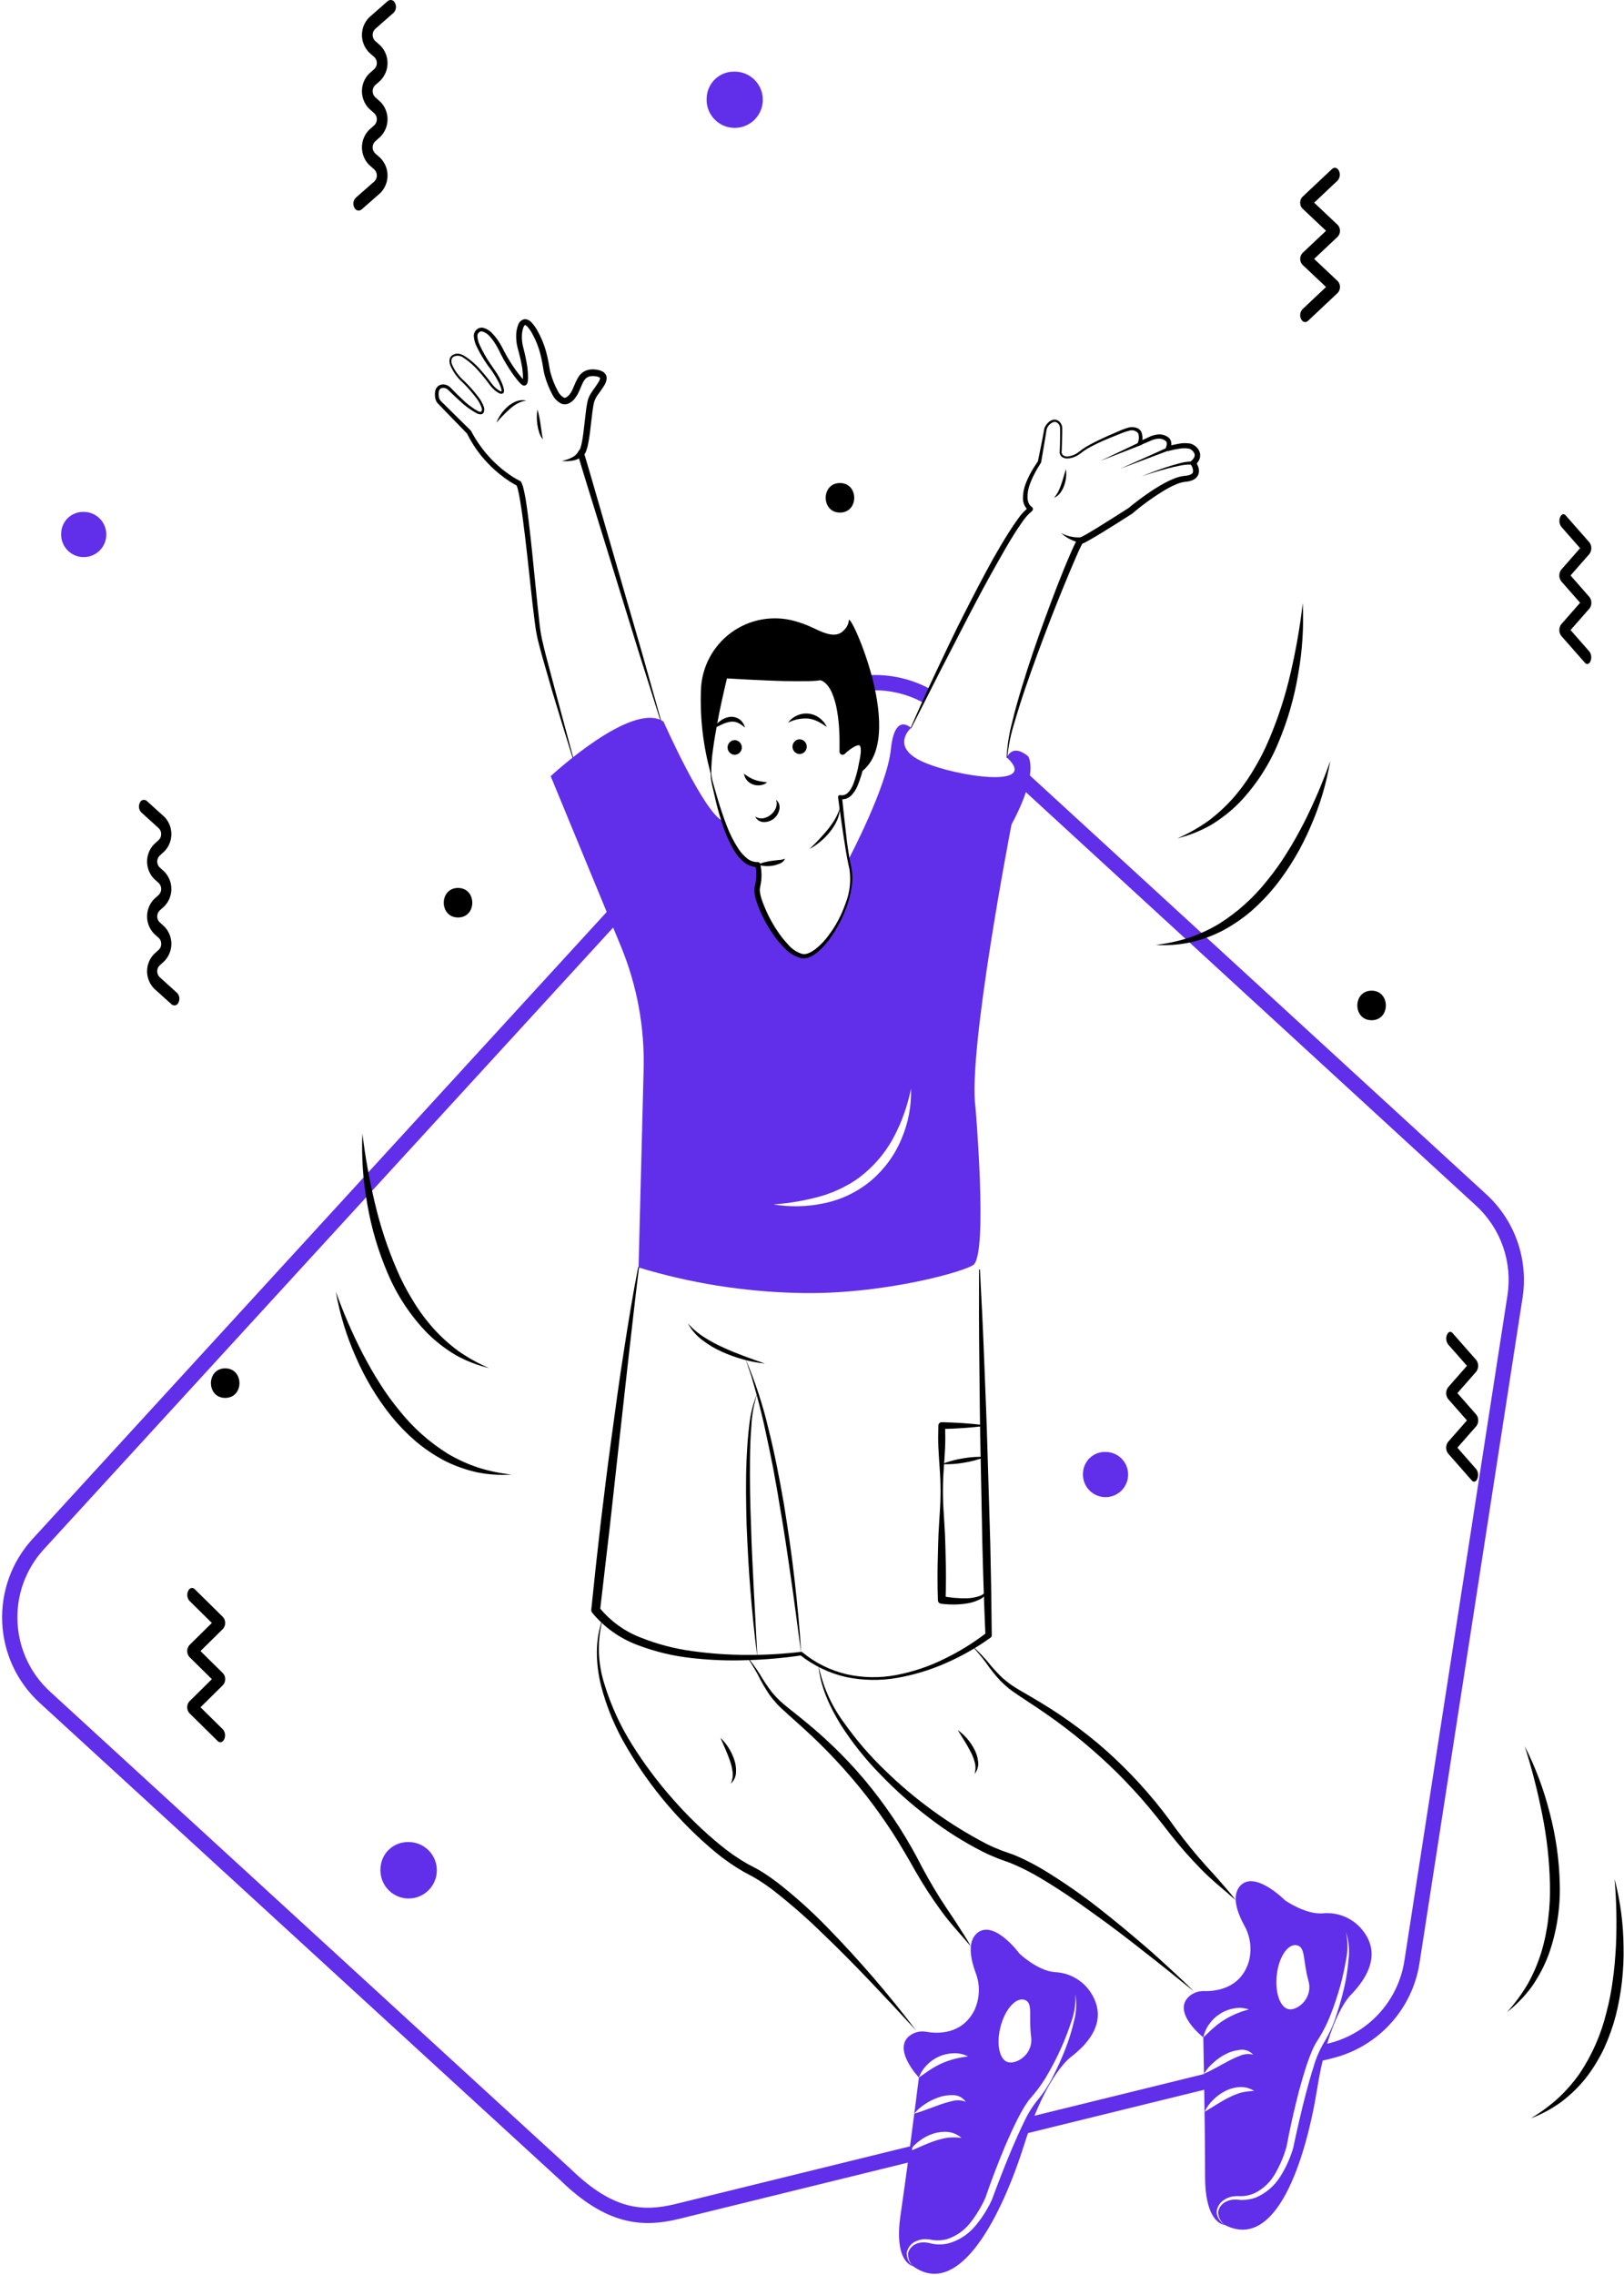 <svg xmlns="http://www.w3.org/2000/svg" width="425" height="595" viewBox="0 0 425 595" fill="none"><path d="M225.75 176.704C231.788 176.071 237.993 177.24 243.491 180.249L241.741 183.853C237.367 181.417 232.466 180.331 227.629 180.569L225.75 176.704Z" fill="#612FE9"></path><path d="M265 204L386.263 315.311C392.77 321.273 395.85 330.077 394.5 338.788L367.525 512.844C366.709 518.081 364.357 522.835 360.898 526.61C357.458 530.364 352.929 533.124 347.762 534.412L347.755 534.413L347.132 534.566L345.496 539.088L348.721 538.295C354.665 536.815 359.883 533.638 363.847 529.312C367.827 524.969 370.537 519.494 371.478 513.46L398.453 339.401C400.007 329.371 396.461 319.229 388.966 312.361L267 200.5L265 204Z" fill="#612FE9"></path><path d="M160.343 236.804L8.531 402.481C-2.802 414.849 -1.964 434.05 10.404 445.383L146.71 570.282C158.576 581.778 167.835 582.747 177.689 580.326L238.441 565.397L238.774 561.196L176.735 576.442C172.228 577.549 168.179 577.806 164.01 576.665C159.812 575.516 155.099 572.84 149.493 567.409L149.453 567.37L13.106 442.434C2.368 432.594 1.64 415.923 11.48 405.183L162.223 240.673L160.343 236.804Z" fill="#612FE9"></path><path d="M269.633 553.612L338.399 536.713L336.763 541.234L268.279 558.064L269.633 553.612Z" fill="#612FE9"></path><path d="M144.115 203.003C144.115 203.003 165.489 183.109 173.652 188.736C173.652 188.736 184.339 212.891 189.258 214.758C191.292 220.681 194.228 226.321 198.31 226.128C198.759 228.117 198.715 230.186 198.181 232.154C197.306 235.759 205.649 251.545 211.212 250C216.774 248.455 224.719 234.356 222.401 226.411C222.255 225.873 222.139 225.327 222.053 224.776C222.35 224.197 232.148 205.642 233.14 195.959C234.157 186.122 238.406 190.384 238.406 190.384C238.406 190.384 232.766 195.354 241.561 199.268C250.368 203.196 272.219 206.26 263.514 198.123C263.514 198.123 264.789 194.311 269.051 197.787C269.051 197.787 272.128 201.844 264.712 215.634C264.712 215.634 253.226 274.722 255.274 289.517C255.274 289.517 258.506 327.128 254.862 330.707C253.123 332.42 230.745 338.794 208.611 338.15C194.54 337.815 180.58 335.576 167.111 331.493L168.437 279.692C168.724 268.665 166.697 257.699 162.489 247.502L144.115 203.003ZM215.693 314.689C220.191 313.762 224.393 311.742 227.925 308.805C231.431 305.84 234.177 302.078 235.934 297.835C237.698 293.701 238.541 289.232 238.406 284.74C237.554 289.001 236.11 293.123 234.118 296.985C232.182 300.755 229.517 304.103 226.277 306.835C224.685 308.209 222.929 309.381 221.049 310.325C220.135 310.865 219.143 311.239 218.19 311.69C217.186 312.024 216.208 312.475 215.178 312.745C210.997 313.959 206.697 314.714 202.353 314.999C206.779 315.739 211.305 315.634 215.693 314.689Z" fill="#612FE9"></path><path d="M185.984 202.255L186.048 202.281C185.61 194.195 189.718 176.748 189.718 176.748C189.718 176.748 211.62 177.817 214.594 177.044C214.594 177.044 221.123 176.915 220.492 196.615C220.492 196.615 227.342 190.061 225.784 198.289C225.5 199.783 225.204 201.083 224.895 202.204C237.964 193.834 222.204 159.275 222.14 162.288C222.035 163.224 221.607 164.094 220.929 164.747C218.225 167.786 214.015 164.464 210.242 163.151C209.483 162.88 208.749 162.649 208.028 162.443C205.197 161.645 202.222 161.502 199.328 162.027C196.434 162.551 193.697 163.728 191.327 165.468C188.956 167.209 187.013 169.466 185.645 172.07C184.278 174.674 183.521 177.555 183.434 180.495C183.165 187.836 184.025 195.175 185.984 202.255Z" fill="black"></path><path d="M211.832 222.056C213.871 220.941 215.674 219.44 217.14 217.638C217.878 216.73 218.505 215.737 219.007 214.68C219.498 213.618 219.775 212.469 219.821 211.3C219.466 212.372 219.001 213.405 218.432 214.381C217.849 215.335 217.202 216.248 216.496 217.114C215.037 218.849 213.48 220.499 211.832 222.056Z" fill="black"></path><path d="M205.457 224.597C204.889 224.798 204.294 224.912 203.692 224.934C203.101 224.992 202.509 225.074 201.912 225.149C201.318 225.251 200.718 225.346 200.119 225.5C199.494 225.641 198.888 225.852 198.311 226.13C199.533 226.529 200.834 226.629 202.104 226.422C202.743 226.329 203.367 226.153 203.96 225.899C204.285 225.795 204.585 225.626 204.842 225.402C205.1 225.178 205.309 224.904 205.457 224.597Z" fill="black"></path><path d="M185.969 202.287C185.978 202.883 186.024 203.477 186.107 204.067C186.206 204.669 186.349 205.227 186.473 205.809L187.266 209.265C187.806 211.575 188.465 213.856 189.24 216.099C189.991 218.382 190.996 220.575 192.236 222.634C192.882 223.703 193.702 224.656 194.661 225.456C195.688 226.328 196.994 226.802 198.341 226.79L197.676 226.321C197.976 227.771 198.001 229.264 197.75 230.723C197.687 231.094 197.618 231.464 197.53 231.829C197.477 232.059 197.439 232.292 197.417 232.527C197.405 232.757 197.409 232.987 197.428 233.217C197.513 234.055 197.686 234.882 197.946 235.684C198.972 238.745 200.433 241.642 202.283 244.288C203.184 245.636 204.22 246.888 205.374 248.026C206.534 249.278 208.029 250.169 209.682 250.595C210.136 250.682 210.604 250.679 211.057 250.583C211.484 250.477 211.898 250.325 212.292 250.128C213.03 249.745 213.715 249.266 214.329 248.704C215.529 247.626 216.59 246.403 217.488 245.063C219.308 242.443 220.749 239.581 221.771 236.56C222.284 235.051 222.656 233.497 222.88 231.919C223.146 230.332 223.13 228.71 222.833 227.128C222.183 224.05 221.697 220.94 221.379 217.81C221.011 214.683 220.669 211.551 220.355 208.417L219.754 208.988C220.306 209.094 220.876 209.061 221.413 208.893C221.941 208.71 222.42 208.408 222.813 208.01C223.512 207.266 224.067 206.398 224.448 205.45C225.181 203.664 225.741 201.811 226.122 199.917C226.382 198.978 226.576 198.02 226.702 197.053C226.766 196.528 226.771 195.997 226.717 195.471C226.698 195.129 226.606 194.795 226.448 194.492C226.29 194.188 226.07 193.922 225.801 193.71C225.499 193.529 225.159 193.42 224.809 193.39C224.458 193.359 224.105 193.409 223.776 193.535C223.269 193.707 222.783 193.937 222.328 194.221C221.477 194.75 220.679 195.36 219.946 196.042L221.291 196.642C221.321 194.814 221.385 192.987 221.294 191.15C221.243 189.304 221.071 187.464 220.78 185.64C220.51 183.767 219.976 181.941 219.196 180.216C218.983 179.781 218.732 179.355 218.484 178.931C218.203 178.508 217.887 178.11 217.539 177.742C217.18 177.349 216.764 177.012 216.306 176.742C216.066 176.594 215.812 176.472 215.547 176.378C215.238 176.263 214.912 176.198 214.582 176.187L214.538 176.189L214.382 176.214L213.739 176.317L212.995 176.374C212.506 176.421 211.981 176.419 211.476 176.444C210.453 176.471 209.424 176.482 208.39 176.479L202.185 176.405C198.043 176.345 193.895 176.232 189.754 176.089L189.735 176.088C189.583 176.083 189.434 176.131 189.314 176.224C189.195 176.318 189.111 176.45 189.078 176.598C188.15 180.828 187.419 185.082 186.795 189.36C186.478 191.497 186.238 193.645 186.075 195.804C185.878 197.959 185.843 200.126 185.969 202.287C185.97 202.298 185.973 202.308 185.978 202.318C185.983 202.328 185.99 202.336 185.998 202.344C186.006 202.351 186.016 202.356 186.026 202.359C186.037 202.363 186.048 202.364 186.058 202.363C186.08 202.361 186.099 202.352 186.114 202.336C186.128 202.32 186.135 202.299 186.135 202.278C186.133 200.13 186.291 197.984 186.609 195.859C186.895 193.731 187.259 191.612 187.643 189.498C188.409 185.271 189.375 181.071 190.365 176.901L189.69 177.409C193.84 177.653 197.99 177.86 202.142 178.028C204.219 178.119 206.299 178.145 208.384 178.164C209.427 178.174 210.473 178.167 211.523 178.145C212.054 178.122 212.569 178.127 213.113 178.079L213.921 178.021L214.814 177.877L214.615 177.904C214.905 177.958 215.182 178.068 215.43 178.228C215.751 178.42 216.041 178.66 216.288 178.94C216.559 179.231 216.806 179.544 217.025 179.876C217.227 180.235 217.438 180.592 217.621 180.968C218.311 182.556 218.797 184.226 219.067 185.937C219.369 187.686 219.558 189.452 219.63 191.225C219.743 193.006 219.704 194.799 219.7 196.591V196.608C219.7 196.764 219.745 196.917 219.831 197.047C219.916 197.178 220.038 197.28 220.181 197.343C220.324 197.405 220.482 197.424 220.636 197.397C220.79 197.37 220.932 197.299 221.046 197.192C221.691 196.578 222.392 196.026 223.141 195.544C223.485 195.321 223.854 195.138 224.24 194.998C224.593 194.883 224.888 194.891 224.947 194.961C225.046 194.99 225.187 195.295 225.234 195.67C225.285 196.084 225.291 196.502 225.252 196.918C225.159 197.829 225.001 198.733 224.782 199.622C224.472 201.449 223.989 203.242 223.34 204.978C222.694 206.634 221.588 208.297 219.924 207.964C219.846 207.948 219.764 207.951 219.687 207.973C219.609 207.995 219.538 208.035 219.479 208.09C219.421 208.145 219.375 208.213 219.348 208.288C219.321 208.364 219.312 208.445 219.322 208.525L219.323 208.535C219.733 211.665 220.17 214.79 220.634 217.91C221.127 221.024 221.554 224.163 222.284 227.241C222.764 230.325 222.403 233.482 221.241 236.378C220.217 239.332 218.74 242.109 216.863 244.609C215.957 245.856 214.898 246.986 213.713 247.973C213.145 248.455 212.518 248.861 211.845 249.181C211.529 249.324 211.198 249.434 210.859 249.51C210.537 249.566 210.206 249.555 209.888 249.478C208.493 249.036 207.25 248.21 206.301 247.096C205.249 245.98 204.294 244.777 203.447 243.499C201.729 240.936 200.349 238.162 199.343 235.245C199.106 234.55 198.941 233.833 198.853 233.104C198.836 232.941 198.83 232.777 198.835 232.613C198.848 232.455 198.872 232.299 198.906 232.145C198.996 231.742 199.067 231.336 199.129 230.929C199.391 229.269 199.328 227.573 198.944 225.937C198.909 225.797 198.827 225.674 198.711 225.588C198.595 225.502 198.453 225.459 198.309 225.466L198.279 225.468C197.244 225.481 196.239 225.122 195.447 224.456C194.588 223.745 193.84 222.91 193.227 221.979C191.962 220.034 190.919 217.953 190.115 215.777C189.272 213.591 188.546 211.356 187.857 209.104L186.873 205.708C186.721 205.143 186.537 204.566 186.4 204.012C186.276 203.44 186.187 202.86 186.135 202.277C186.133 202.256 186.123 202.236 186.106 202.222C186.09 202.208 186.069 202.201 186.047 202.202C186.026 202.204 186.006 202.213 185.991 202.229C185.976 202.245 185.969 202.266 185.969 202.287L185.969 202.287Z" fill="black"></path><path d="M186.709 190.562C187.474 190.179 188.186 189.807 188.895 189.483C189.563 189.159 190.272 188.926 191.002 188.791C191.678 188.668 192.374 188.738 193.012 188.992C193.721 189.325 194.375 189.762 194.953 190.289C194.745 189.417 194.233 188.647 193.508 188.118C192.717 187.571 191.742 187.356 190.793 187.521C189.908 187.686 189.078 188.066 188.375 188.628C187.685 189.143 187.116 189.803 186.709 190.562Z" fill="black"></path><path d="M206.225 189.011C207.85 188.18 209.67 187.807 211.49 187.929C212.359 188.025 213.203 188.279 213.981 188.677C214.404 188.84 214.767 189.129 215.189 189.342C215.588 189.592 215.965 189.883 216.41 190.129C216.177 189.689 215.909 189.267 215.609 188.869C215.283 188.481 214.914 188.13 214.51 187.823C213.677 187.174 212.681 186.769 211.632 186.65C210.584 186.535 209.524 186.705 208.564 187.142C207.633 187.547 206.826 188.192 206.225 189.011Z" fill="black"></path><path d="M194.685 202.35C194.787 202.996 195.065 203.601 195.489 204.1C195.912 204.599 196.465 204.971 197.086 205.177C197.706 205.397 198.372 205.461 199.023 205.363C199.656 205.279 200.255 205.026 200.758 204.632C200.121 204.504 199.561 204.463 199.026 204.358C198.514 204.274 198.011 204.142 197.522 203.966C197.034 203.797 196.565 203.579 196.122 203.314C195.627 203.017 195.148 202.695 194.685 202.35Z" fill="black"></path><path d="M192.272 197.418C191.772 197.401 191.297 197.19 190.949 196.829C190.602 196.469 190.407 195.988 190.407 195.487C190.407 194.986 190.602 194.505 190.949 194.144C191.297 193.784 191.772 193.573 192.272 193.556C192.773 193.573 193.247 193.784 193.595 194.144C193.943 194.505 194.138 194.986 194.138 195.487C194.138 195.988 193.943 196.469 193.595 196.829C193.247 197.19 192.773 197.401 192.272 197.418Z" fill="black"></path><path d="M209.259 197.213C208.759 197.196 208.285 196.984 207.937 196.624C207.589 196.264 207.394 195.783 207.394 195.282C207.394 194.781 207.589 194.299 207.937 193.939C208.285 193.579 208.759 193.368 209.259 193.35C209.76 193.368 210.234 193.579 210.582 193.939C210.93 194.299 211.125 194.781 211.125 195.282C211.125 195.783 210.93 196.264 210.582 196.624C210.234 196.984 209.76 197.196 209.259 197.213Z" fill="black"></path><path d="M203.098 209.18C203.347 209.914 203.31 210.714 202.993 211.421C202.707 212.075 202.266 212.648 201.707 213.091C201.161 213.545 200.51 213.854 199.813 213.99C199.439 214.065 199.053 214.064 198.679 213.989C198.304 213.913 197.949 213.764 197.632 213.551C197.823 213.981 198.134 214.347 198.529 214.603C198.924 214.86 199.385 214.996 199.856 214.994C200.824 215.028 201.77 214.706 202.517 214.09C203.269 213.486 203.78 212.634 203.959 211.686C204.064 211.23 204.039 210.753 203.887 210.31C203.735 209.867 203.461 209.476 203.098 209.18Z" fill="black"></path><path d="M238.482 190.42L245.89 175.836L253.382 161.304C255.899 156.474 258.463 151.667 261.153 146.941C262.483 144.57 263.831 142.21 265.264 139.914C265.981 138.767 266.719 137.634 267.501 136.547C268.204 135.48 269.055 134.518 270.028 133.69L270.05 133.674C270.12 133.624 270.18 133.56 270.226 133.486C270.271 133.413 270.302 133.331 270.316 133.246C270.33 133.161 270.327 133.073 270.307 132.989C270.287 132.905 270.251 132.826 270.201 132.755C270.145 132.679 270.075 132.615 269.993 132.568C269.647 132.318 269.376 131.978 269.209 131.585C269.019 131.127 268.911 130.64 268.892 130.145C268.877 129.076 269.047 128.012 269.392 127C269.749 125.95 270.188 124.93 270.707 123.95C271.21 122.952 271.813 122.002 272.401 121.043L272.416 121.019C272.442 120.976 272.46 120.929 272.468 120.88L273.465 114.989L273.707 113.513L273.825 112.771L273.879 112.4C273.898 112.302 273.925 112.207 273.961 112.114C274.114 111.697 274.362 111.321 274.685 111.016C275.008 110.711 275.397 110.485 275.821 110.355C276.636 110.215 277.376 111.055 277.429 111.934C277.453 112.869 277.426 113.907 277.42 114.887C277.405 115.88 277.397 116.876 277.341 117.863C277.284 118.146 277.299 118.439 277.386 118.715C277.473 118.99 277.628 119.239 277.837 119.439C278.287 119.786 278.849 119.956 279.417 119.914C280.465 119.837 281.473 119.482 282.339 118.886C282.772 118.614 283.175 118.266 283.552 117.994C283.945 117.714 284.363 117.458 284.788 117.212C286.519 116.255 288.307 115.402 290.141 114.66L292.902 113.548C293.787 113.163 294.701 112.85 295.636 112.61C296.032 112.502 296.451 112.51 296.843 112.633C297.235 112.756 297.583 112.989 297.846 113.305C298.136 114.127 298.1 115.029 297.747 115.826C297.719 115.916 297.717 116.012 297.741 116.102C297.765 116.193 297.815 116.275 297.884 116.338C297.954 116.402 298.04 116.444 298.132 116.46C298.225 116.475 298.32 116.464 298.407 116.428L298.414 116.425L300.805 115.41C301.514 115.034 302.291 114.802 303.091 114.73C303.803 114.673 304.51 114.888 305.07 115.33C305.474 115.703 305.406 116.391 305.098 117.108C305.053 117.213 305.039 117.329 305.056 117.443C305.074 117.556 305.123 117.662 305.199 117.749C305.274 117.836 305.372 117.899 305.482 117.933C305.592 117.967 305.709 117.968 305.819 117.939L305.841 117.933C306.741 117.688 307.654 117.496 308.576 117.359C309.428 117.196 310.301 117.189 311.156 117.337C311.496 117.442 311.807 117.627 312.062 117.876C312.317 118.126 312.509 118.432 312.621 118.77C312.778 119.353 312.377 119.998 311.751 120.554C311.614 120.676 311.527 120.844 311.505 121.026C311.484 121.208 311.53 121.391 311.634 121.542L311.645 121.557C311.867 121.832 312.03 122.15 312.123 122.491C312.216 122.831 312.238 123.188 312.186 123.537C312.059 123.979 311.3 124.313 310.452 124.41C309.953 124.451 309.457 124.522 308.966 124.622C308.468 124.74 307.978 124.891 307.499 125.072C306.573 125.425 305.672 125.839 304.801 126.313C303.098 127.247 301.452 128.281 299.871 129.41C298.289 130.526 296.764 131.684 295.261 132.926L295.353 132.858C292.712 134.538 290.073 136.236 287.408 137.873C286.077 138.685 284.733 139.511 283.397 140.233L282.909 140.48L282.177 140.803C282.035 140.931 281.915 141.082 281.823 141.249L281.655 141.542L281.371 142.094C281.013 142.821 280.689 143.541 280.369 144.265C277.83 150.047 275.616 155.925 273.448 161.829C271.282 167.732 269.24 173.68 267.419 179.702C266.508 182.712 265.629 185.734 264.906 188.799C264.089 191.845 263.595 194.97 263.434 198.12C263.433 198.131 263.435 198.142 263.44 198.152C263.444 198.162 263.449 198.172 263.457 198.179C263.465 198.187 263.474 198.193 263.484 198.198C263.494 198.202 263.505 198.204 263.515 198.204C263.537 198.204 263.558 198.195 263.574 198.18C263.589 198.164 263.598 198.144 263.6 198.122C263.905 195.008 264.538 191.934 265.488 188.952C266.367 185.946 267.311 182.96 268.322 179.992C270.353 174.063 272.537 168.184 274.788 162.334C277.064 156.496 279.416 150.672 281.914 144.952C282.232 144.242 282.555 143.532 282.893 142.852L283.15 142.358L283.275 142.141C283.287 142.099 283.416 141.965 283.268 142.115C283.196 142.158 283.276 142.142 283.005 142.254C282.929 142.277 282.849 142.288 282.77 142.287L282.828 142.283C282.905 142.276 282.983 142.264 283.059 142.247C283.14 142.227 283.22 142.201 283.299 142.17C283.442 142.119 283.519 142.076 283.632 142.028L284.195 141.746C285.624 140.981 286.959 140.166 288.311 139.349C290.998 137.704 293.662 136.041 296.301 134.328L296.385 134.266L296.394 134.259C299.25 131.811 302.323 129.629 305.576 127.741C306.377 127.293 307.207 126.899 308.061 126.562C308.473 126.401 308.895 126.266 309.324 126.158C309.768 126.064 310.217 125.997 310.669 125.957C311.225 125.888 311.767 125.731 312.274 125.49C312.894 125.209 313.379 124.695 313.624 124.06C313.822 123.446 313.815 122.784 313.604 122.173C313.434 121.637 313.181 121.13 312.854 120.671L312.748 121.674C313.178 121.29 313.536 120.832 313.803 120.321C314.095 119.733 314.17 119.061 314.014 118.424C313.844 117.829 313.509 117.294 313.048 116.881C312.617 116.471 312.09 116.174 311.516 116.018C310.475 115.835 309.409 115.855 308.375 116.076C307.402 116.244 306.439 116.47 305.493 116.753L306.235 117.577C306.434 117.103 306.542 116.596 306.553 116.082C306.555 115.787 306.497 115.495 306.383 115.223C306.27 114.951 306.102 114.705 305.891 114.499C305.496 114.171 305.04 113.925 304.549 113.775C304.058 113.625 303.542 113.574 303.031 113.625C302.103 113.723 301.204 114.005 300.385 114.453L298.019 115.524L298.686 116.122C298.896 115.599 298.999 115.039 298.99 114.475C298.98 113.911 298.859 113.355 298.631 112.839C298.466 112.578 298.251 112.354 297.998 112.178C297.744 112.003 297.458 111.88 297.156 111.818C296.612 111.693 296.047 111.681 295.498 111.784C294.51 112.055 293.546 112.408 292.617 112.841L289.868 114.03C288.05 114.857 286.236 115.696 284.491 116.703C284.057 116.959 283.628 117.227 283.213 117.528C282.787 117.843 282.439 118.153 282.031 118.416C281.255 118.963 280.347 119.296 279.401 119.38C278.966 119.421 278.531 119.301 278.177 119.045C278.025 118.898 277.915 118.714 277.856 118.511C277.798 118.308 277.795 118.094 277.846 117.889L277.943 114.897C277.961 113.888 278.004 112.935 277.988 111.881C277.945 111.316 277.715 110.782 277.335 110.363C277.137 110.143 276.889 109.974 276.611 109.87C276.334 109.765 276.036 109.728 275.742 109.762C275.183 109.859 274.671 110.136 274.283 110.551C273.896 110.929 273.586 111.38 273.371 111.877C273.315 112.015 273.272 112.159 273.245 112.306L273.187 112.672L273.062 113.403L272.788 114.868L271.609 120.718L271.676 120.555C271.044 121.516 270.397 122.468 269.843 123.486C269.266 124.5 268.771 125.559 268.365 126.652C267.941 127.785 267.718 128.983 267.705 130.192C267.677 130.872 267.815 131.548 268.109 132.161C268.403 132.775 268.844 133.307 269.391 133.71L269.356 132.588C268.196 133.462 267.191 134.525 266.384 135.733C265.564 136.852 264.802 137.998 264.063 139.155C262.591 141.473 261.197 143.829 259.855 146.212C257.207 150.996 254.695 155.844 252.23 160.714C249.748 165.575 247.424 170.513 245.085 175.442C242.755 180.375 240.504 185.344 238.331 190.35C238.322 190.369 238.322 190.392 238.329 190.412C238.337 190.433 238.352 190.449 238.372 190.458C238.391 190.467 238.414 190.469 238.434 190.461C238.455 190.454 238.472 190.439 238.481 190.42L238.482 190.42Z" fill="black"></path><path d="M277.661 139.398C279.084 140.698 280.839 141.58 282.732 141.946C282.823 141.963 282.917 141.963 283.009 141.944C283.1 141.925 283.187 141.888 283.264 141.835C283.341 141.783 283.407 141.716 283.458 141.638C283.509 141.56 283.544 141.472 283.561 141.381C283.578 141.289 283.577 141.195 283.558 141.104C283.539 141.012 283.502 140.926 283.45 140.849C283.397 140.772 283.33 140.706 283.252 140.655C283.174 140.604 283.086 140.569 282.995 140.552C282.934 140.541 282.872 140.538 282.81 140.542C281.021 140.64 279.24 140.244 277.661 139.398Z" fill="black"></path><path d="M278.958 122.688C278.512 124.045 278.19 125.371 277.736 126.646C277.527 127.283 277.273 127.904 276.974 128.504C276.672 129.116 276.287 129.685 275.83 130.193C276.511 129.915 277.098 129.449 277.523 128.848C277.954 128.26 278.291 127.609 278.52 126.917C278.995 125.561 279.145 124.112 278.958 122.688Z" fill="black"></path><path d="M288.004 120.531L298.712 116.359C298.815 116.319 298.898 116.24 298.942 116.139C298.986 116.038 298.989 115.924 298.949 115.821C298.909 115.718 298.83 115.636 298.729 115.592C298.628 115.547 298.513 115.545 298.411 115.585L298.383 115.597L288.004 120.531Z" fill="black"></path><path d="M293.178 122.586L305.818 117.835C305.87 117.816 305.917 117.787 305.957 117.75C305.997 117.713 306.029 117.668 306.052 117.618C306.075 117.569 306.087 117.515 306.089 117.46C306.091 117.406 306.082 117.351 306.063 117.3C306.044 117.249 306.015 117.202 305.977 117.162C305.94 117.122 305.895 117.09 305.845 117.067C305.795 117.045 305.741 117.032 305.686 117.031C305.632 117.029 305.577 117.038 305.526 117.058L305.503 117.067L293.178 122.586Z" fill="black"></path><path d="M298.765 124.577C300.975 123.83 303.208 123.149 305.457 122.551C306.583 122.261 307.713 121.986 308.848 121.772C309.941 121.527 311.064 121.443 312.181 121.523L312.228 121.529C312.282 121.537 312.337 121.533 312.39 121.519C312.442 121.506 312.492 121.481 312.535 121.448C312.579 121.415 312.615 121.374 312.643 121.327C312.67 121.28 312.688 121.228 312.695 121.174C312.703 121.12 312.699 121.065 312.686 121.012C312.672 120.959 312.647 120.91 312.614 120.866C312.581 120.823 312.54 120.786 312.493 120.759C312.446 120.731 312.394 120.713 312.34 120.706L312.313 120.703C311.098 120.672 309.884 120.827 308.716 121.163C307.573 121.45 306.453 121.794 305.339 122.153C303.118 122.887 300.926 123.695 298.765 124.577Z" fill="black"></path><path d="M149.99 198.067L145.233 180.386L142.892 171.542C142.519 170.067 142.142 168.587 141.819 167.113C141.514 165.636 141.288 164.145 141.141 162.645C140.461 156.598 139.901 150.515 139.266 144.442C138.954 141.405 138.612 138.367 138.239 135.33C138.051 133.811 137.838 132.292 137.601 130.772C137.455 130.01 137.329 129.253 137.161 128.487L136.877 127.332C136.745 126.91 136.589 126.496 136.41 126.092C136.368 125.985 136.288 125.897 136.185 125.846L136.088 125.797C134.725 125.096 133.43 124.271 132.217 123.332C130.981 122.398 129.819 121.369 128.741 120.256C126.577 118.031 124.746 115.504 123.304 112.756L123.294 112.738C123.266 112.685 123.23 112.637 123.187 112.594L115.295 104.81C115.053 104.522 114.896 104.171 114.842 103.799C114.771 103.389 114.76 102.97 114.811 102.557C114.836 102.211 114.996 101.888 115.257 101.659C115.548 101.468 115.901 101.395 116.245 101.453C116.623 101.516 116.976 101.687 117.26 101.944L118.24 102.902C118.91 103.551 119.59 104.191 120.287 104.813C121.654 106.128 123.193 107.251 124.863 108.151C125.108 108.258 125.368 108.327 125.634 108.355C125.805 108.377 125.979 108.353 126.137 108.284C126.295 108.215 126.431 108.105 126.532 107.964C126.654 107.713 126.723 107.439 126.734 107.16C126.745 106.881 126.698 106.602 126.595 106.342C126.263 105.438 125.791 104.591 125.196 103.833C124.062 102.343 122.817 100.941 121.473 99.637C120.09 98.451 118.999 96.96 118.285 95.283C117.968 94.456 118.075 93.518 118.888 93.206C119.282 93.05 119.71 93.001 120.13 93.062C120.549 93.124 120.945 93.294 121.278 93.556C122.813 94.553 124.191 95.771 125.37 97.171C125.979 97.862 126.573 98.567 127.136 99.298C127.722 100.011 128.204 100.793 128.878 101.506C129.212 101.857 129.582 102.173 129.98 102.448C130.183 102.594 130.397 102.722 130.621 102.831C130.764 102.921 130.926 102.975 131.094 102.987C131.262 103 131.431 102.971 131.585 102.903C131.683 102.839 131.763 102.751 131.816 102.647C131.849 102.562 131.874 102.474 131.891 102.385C131.907 102.243 131.904 102.099 131.885 101.958C131.853 101.708 131.799 101.462 131.721 101.223C131.581 100.766 131.414 100.318 131.221 99.881C130.84 99.012 130.385 98.177 129.861 97.387L128.282 95.093C127.249 93.58 126.343 91.984 125.574 90.322C125.195 89.548 124.973 88.708 124.92 87.848C124.922 87.678 124.96 87.51 125.032 87.355C125.104 87.201 125.208 87.063 125.337 86.951C125.449 86.838 125.588 86.754 125.741 86.707C125.895 86.66 126.057 86.653 126.213 86.685C126.999 86.926 127.695 87.396 128.212 88.035C128.81 88.698 129.339 89.421 129.788 90.193C130.264 90.971 130.647 91.759 131.063 92.616C131.487 93.466 131.949 94.284 132.431 95.091C133.387 96.725 134.47 98.281 135.671 99.745C135.83 99.929 135.998 100.112 136.183 100.291C136.279 100.386 136.379 100.476 136.484 100.561C136.554 100.626 136.632 100.681 136.717 100.726C136.783 100.761 136.851 100.793 136.921 100.82C137.042 100.849 137.167 100.856 137.291 100.84C137.51 100.803 137.706 100.683 137.839 100.506C137.913 100.408 137.971 100.299 138.011 100.183C138.065 100.03 138.104 99.872 138.127 99.711C138.162 99.454 138.18 99.195 138.184 98.935C138.185 97.978 138.13 97.021 138.02 96.071C137.73 94.212 137.34 92.37 136.851 90.553C136.656 89.706 136.564 88.837 136.577 87.968C136.568 87.14 136.712 86.319 137.002 85.543C137.142 85.215 137.369 84.989 137.402 85.015C137.422 85.038 137.417 85.008 137.451 85.016C137.488 85.041 137.529 85.056 137.572 85.06C137.704 85.143 137.828 85.239 137.941 85.346C138.512 85.973 138.995 86.675 139.379 87.432C140.242 89.004 140.908 90.676 141.364 92.411C141.595 93.282 141.786 94.165 141.948 95.063C142.125 95.976 142.21 96.833 142.462 97.873C142.946 99.743 143.657 101.546 144.578 103.244C145.084 104.248 145.897 105.065 146.899 105.575C147.228 105.707 147.583 105.763 147.937 105.738C148.116 105.729 148.295 105.706 148.47 105.669L148.929 105.472C149.449 105.213 149.91 104.848 150.283 104.402C151.713 102.715 152.024 100.701 152.929 99.431C153.117 99.142 153.366 98.898 153.659 98.717C153.952 98.535 154.282 98.421 154.625 98.383C155.006 98.336 155.391 98.34 155.771 98.396L156.359 98.5C156.506 98.565 156.698 98.608 156.814 98.671C157.061 98.834 157.004 98.79 157.025 98.966C156.969 99.293 156.847 99.605 156.665 99.883C156.247 100.603 155.681 101.337 155.141 102.123C154.853 102.528 154.59 102.949 154.353 103.386C154.097 103.858 153.905 104.361 153.781 104.883C153.555 105.861 153.44 106.789 153.316 107.724L152.669 113.248C152.545 114.154 152.414 115.059 152.229 115.929C152.144 116.35 152.033 116.765 151.897 117.173C151.811 117.47 151.676 117.751 151.498 118.003L151.306 118.301C151.25 118.388 151.214 118.486 151.199 118.588C151.185 118.691 151.192 118.795 151.222 118.894C152.953 124.699 154.784 130.474 156.56 136.266L161.927 153.629L167.294 170.991L172.791 188.315C172.797 188.336 172.812 188.354 172.831 188.364C172.85 188.374 172.873 188.376 172.894 188.37C172.915 188.364 172.932 188.35 172.943 188.33C172.953 188.311 172.956 188.289 172.95 188.268L168.024 170.773L162.967 153.317L157.91 135.861C156.212 130.047 154.568 124.216 152.824 118.414L152.548 119.305C152.801 119.07 153.009 118.791 153.163 118.482C153.295 118.241 153.401 117.987 153.481 117.724C153.641 117.252 153.772 116.771 153.873 116.283C154.076 115.337 154.213 114.404 154.344 113.472L155.009 107.939C155.131 107.035 155.252 106.119 155.448 105.288C155.673 104.494 156.051 103.751 156.56 103.101C157.07 102.358 157.649 101.626 158.169 100.741C158.49 100.236 158.692 99.665 158.758 99.07C158.787 98.874 158.773 98.674 158.716 98.485C158.683 98.275 158.602 98.074 158.478 97.901C158.27 97.578 157.981 97.315 157.639 97.138C157.367 97.01 157.086 96.901 156.797 96.814L156.016 96.669C155.478 96.588 154.931 96.582 154.391 96.65C153.81 96.722 153.252 96.917 152.753 97.222C152.254 97.526 151.825 97.933 151.496 98.416C150.296 100.216 150.008 102.097 148.972 103.259C148.754 103.53 148.483 103.753 148.176 103.916C148.116 103.943 148.057 103.974 148.001 104.008C147.945 104.021 147.897 104.006 147.846 104.018C147.748 104.068 147.639 103.982 147.526 103.976C146.886 103.599 146.369 103.045 146.037 102.38C145.179 100.815 144.513 99.153 144.054 97.429C143.859 96.666 143.731 95.673 143.551 94.766C143.376 93.838 143.168 92.908 142.915 91.987C142.411 90.132 141.682 88.345 140.743 86.667C140.278 85.77 139.688 84.945 138.991 84.216C138.766 84.006 138.516 83.825 138.245 83.678C138.069 83.61 137.889 83.552 137.706 83.503C137.492 83.478 137.276 83.484 137.064 83.521C136.73 83.627 136.425 83.809 136.173 84.053C135.921 84.297 135.729 84.596 135.613 84.926C135.243 85.891 135.062 86.917 135.079 87.95C135.076 88.938 135.195 89.922 135.433 90.88C135.939 92.64 136.351 94.425 136.668 96.228C136.787 97.12 136.855 98.017 136.871 98.916C136.872 99.12 136.861 99.325 136.839 99.528C136.83 99.597 136.816 99.665 136.796 99.732C136.788 99.775 136.792 99.735 136.814 99.719C136.885 99.64 136.981 99.587 137.085 99.567C137.151 99.553 137.22 99.559 137.283 99.583C137.3 99.583 137.318 99.587 137.333 99.596C137.388 99.64 137.313 99.582 137.285 99.557C137.208 99.498 137.135 99.434 137.065 99.366C136.914 99.225 136.766 99.069 136.618 98.904C135.442 97.515 134.377 96.036 133.431 94.48C132.947 93.702 132.482 92.911 132.064 92.107C131.657 91.301 131.213 90.425 130.704 89.629C130.204 88.804 129.62 88.033 128.96 87.33C128.284 86.531 127.373 85.966 126.358 85.714C126.055 85.666 125.746 85.69 125.454 85.784C125.163 85.878 124.898 86.04 124.681 86.255C124.469 86.453 124.298 86.69 124.178 86.954C124.054 87.225 123.989 87.52 123.987 87.818C124.046 88.816 124.311 89.79 124.765 90.68C125.585 92.374 126.544 93.997 127.633 95.532C128.772 96.972 129.765 98.522 130.598 100.159C130.787 100.567 130.953 100.987 131.093 101.415C131.163 101.616 131.214 101.823 131.245 102.033C131.267 102.144 131.268 102.258 131.247 102.369C131.12 102.366 130.996 102.331 130.885 102.269C130.691 102.176 130.506 102.066 130.331 101.942C129.964 101.692 129.623 101.405 129.315 101.086C128.705 100.454 128.194 99.652 127.598 98.934C127.024 98.199 126.417 97.488 125.794 96.79C124.568 95.355 123.136 94.109 121.544 93.095C121.122 92.835 120.661 92.646 120.178 92.537C119.665 92.439 119.134 92.511 118.665 92.743C118.416 92.849 118.195 93.013 118.022 93.221C117.848 93.428 117.726 93.674 117.666 93.939C117.58 94.443 117.629 94.962 117.809 95.441C118.531 97.203 119.652 98.773 121.084 100.028C122.394 101.322 123.606 102.712 124.709 104.186C125.256 104.895 125.69 105.684 125.996 106.525C126.133 106.87 126.136 107.254 126.005 107.602C125.937 107.785 125.5 107.722 125.115 107.549C123.529 106.657 122.077 105.547 120.8 104.252C120.126 103.623 119.468 102.976 118.82 102.318L117.832 101.308C117.43 100.932 116.929 100.679 116.387 100.579C115.808 100.47 115.208 100.592 114.717 100.918C114.251 101.283 113.948 101.818 113.875 102.405C113.798 102.913 113.797 103.429 113.873 103.937C113.942 104.49 114.163 105.013 114.511 105.448L122.298 113.478L122.182 113.317C122.901 114.766 123.726 116.161 124.651 117.489C125.578 118.816 126.611 120.066 127.738 121.228C128.857 122.399 130.064 123.482 131.349 124.468C132.637 125.479 134.015 126.367 135.468 127.121L135.146 126.827C135.242 127.138 135.373 127.386 135.463 127.734L135.717 128.804C135.871 129.529 135.991 130.279 136.127 131.016C136.37 132.51 136.597 134.01 136.796 135.519C137.197 138.534 137.564 141.558 137.897 144.591C138.597 150.65 139.164 156.723 139.961 162.793C140.145 164.327 140.409 165.85 140.753 167.355C141.115 168.855 141.523 170.325 141.929 171.799L144.459 180.604C146.21 186.454 148.015 192.285 149.83 198.113C149.837 198.134 149.851 198.151 149.87 198.162C149.89 198.172 149.912 198.174 149.933 198.168C149.954 198.162 149.972 198.148 149.982 198.129C149.993 198.11 149.996 198.088 149.99 198.067L149.99 198.067Z" fill="black"></path><path d="M129.907 110.557C131.004 109.289 132.176 108.088 133.416 106.96C134.021 106.416 134.685 105.94 135.396 105.543C136.124 105.146 136.917 104.883 137.738 104.765C136.869 104.563 135.96 104.628 135.13 104.952C134.301 105.273 133.536 105.74 132.873 106.333C131.556 107.479 130.538 108.929 129.907 110.557Z" fill="black"></path><path d="M140.649 107.096C140.432 108.435 140.43 109.8 140.643 111.141C140.742 111.813 140.898 112.476 141.11 113.122C141.303 113.789 141.644 114.404 142.105 114.922C141.939 114.28 141.817 113.628 141.739 112.97L141.463 111.018C141.287 109.692 141.015 108.382 140.649 107.096Z" fill="black"></path><path d="M146.98 120.557C147.958 120.671 148.947 120.636 149.915 120.454C151.007 120.274 152.011 119.742 152.773 118.94L152.805 118.904C152.88 118.822 152.937 118.725 152.975 118.621C153.012 118.516 153.028 118.405 153.023 118.295C153.017 118.184 152.99 118.075 152.942 117.975C152.895 117.874 152.828 117.784 152.746 117.71C152.663 117.635 152.567 117.578 152.463 117.541C152.358 117.504 152.247 117.487 152.136 117.493C152.025 117.499 151.917 117.526 151.816 117.574C151.716 117.622 151.626 117.689 151.552 117.771C151.492 117.838 151.442 117.914 151.406 117.997C151.016 118.732 150.397 119.319 149.642 119.67C148.804 120.098 147.907 120.397 146.98 120.557Z" fill="black"></path><path d="M256.218 332.089C256.191 340.059 256.188 348.028 256.288 355.995C256.373 363.962 256.428 371.93 256.609 379.895L257.083 403.791C257.275 411.756 257.542 419.718 257.885 427.679L258.199 427.009C254.738 429.683 251.007 431.987 247.067 433.885C243.13 435.836 238.948 437.243 234.633 438.069C230.318 438.901 225.879 438.839 221.59 437.887C217.321 436.888 213.342 434.914 209.964 432.119C209.917 432.081 209.863 432.052 209.805 432.035C209.747 432.018 209.686 432.012 209.626 432.02L209.603 432.022C204.898 432.58 200.163 432.848 195.426 432.825C190.702 432.818 185.983 432.49 181.303 431.844C176.661 431.234 172.112 430.05 167.762 428.318C163.469 426.69 159.687 423.951 156.801 420.38L157.032 421.205L159.641 398.791L162.117 376.361L164.611 353.933C165.465 346.459 166.3 338.983 167.224 331.513C167.228 331.483 167.22 331.453 167.202 331.429C167.184 331.405 167.157 331.389 167.128 331.384C167.098 331.38 167.068 331.387 167.043 331.404C167.018 331.421 167.001 331.447 166.996 331.477C165.552 338.869 164.342 346.303 163.204 353.746C162.029 361.184 161.03 368.645 160.018 376.105C158.989 383.562 158.081 391.034 157.179 398.507C156.31 405.984 155.498 413.467 154.74 420.956L154.739 420.975C154.71 421.264 154.793 421.553 154.972 421.782C158.144 425.629 162.282 428.562 166.963 430.281C171.499 432.005 176.239 433.137 181.065 433.649C185.838 434.192 190.644 434.376 195.444 434.199C200.231 434.063 205.006 433.644 209.743 432.943L209.382 432.846C212.915 435.644 217.03 437.614 221.425 438.611C225.817 439.532 230.344 439.607 234.764 438.831C239.171 438.068 243.468 436.764 247.556 434.948C251.671 433.155 255.584 430.929 259.228 428.309C259.326 428.238 259.405 428.145 259.46 428.037C259.515 427.93 259.543 427.811 259.543 427.69L259.542 427.638C259.477 419.67 259.348 411.704 259.155 403.74L258.439 379.85C258.223 371.886 257.881 363.925 257.57 355.963C257.273 348.001 256.874 340.042 256.45 332.083C256.448 332.053 256.435 332.025 256.413 332.004C256.391 331.984 256.361 331.973 256.331 331.974C256.301 331.974 256.273 331.987 256.252 332.008C256.23 332.03 256.219 332.058 256.218 332.089L256.218 332.089Z" fill="black"></path><path d="M200.18 356.618C198.333 355.998 196.52 355.331 194.715 354.67C192.916 353.991 191.128 353.295 189.4 352.482C187.659 351.713 185.977 350.814 184.37 349.792C182.746 348.776 181.277 347.531 180.01 346.094C180.946 347.837 182.257 349.351 183.847 350.527C185.414 351.725 187.117 352.734 188.92 353.534C190.702 354.346 192.547 355.012 194.437 355.526C196.315 356.06 198.237 356.425 200.18 356.618Z" fill="black"></path><path d="M209.668 432.483C209.296 425.919 208.648 419.377 207.901 412.846C207.157 406.314 206.193 399.808 205.141 393.316C204.009 386.838 202.782 380.37 201.173 373.986C199.685 367.57 197.631 361.3 195.035 355.248L196.624 359.909L197.977 364.638C198.819 367.805 199.644 370.978 200.306 374.189C201.02 377.388 201.66 380.604 202.305 383.818C202.884 387.046 203.493 390.268 204.002 393.508C205.146 399.968 206.091 406.462 207.023 412.959C207.499 416.207 207.948 419.459 208.37 422.715L209.668 432.483Z" fill="black"></path><path d="M198.207 433.445L197.287 416.117C197.002 410.343 196.684 404.572 196.537 398.797C196.298 393.026 196.212 387.253 196.277 381.48C196.309 378.596 196.4 375.71 196.641 372.839C196.772 369.956 197.299 367.104 198.207 364.365C197.081 367.048 196.364 369.884 196.077 372.779C195.719 375.661 195.528 378.558 195.388 381.454C195.131 387.25 195.233 393.047 195.382 398.836C195.626 404.623 195.928 410.406 196.403 416.175C196.877 421.944 197.434 427.707 198.207 433.445Z" fill="black"></path><path d="M257.683 372.745C253.956 372.29 250.207 372.029 246.453 371.963C246.339 371.96 246.226 371.98 246.121 372.021C246.015 372.062 245.918 372.123 245.836 372.202C245.753 372.28 245.687 372.374 245.642 372.477C245.596 372.581 245.571 372.693 245.568 372.807L245.568 372.811L245.567 372.849C245.531 374.749 245.486 376.649 245.57 378.549C245.649 380.449 245.808 382.35 245.93 384.25C246.205 388.045 246.207 391.855 245.936 395.65C245.837 397.55 245.68 399.45 245.6 401.35C245.519 403.25 245.482 405.151 245.436 407.05C245.306 410.851 245.325 414.651 245.45 418.451L245.453 418.536C245.46 418.761 245.548 418.976 245.701 419.142C245.853 419.308 246.06 419.413 246.284 419.44C247.405 419.579 248.534 419.645 249.664 419.637C250.792 419.638 251.918 419.547 253.032 419.365C254.167 419.194 255.269 418.852 256.302 418.352C256.831 418.112 257.307 417.767 257.699 417.337C258.092 416.908 258.394 416.404 258.586 415.855C258.59 415.842 258.591 415.828 258.589 415.815C258.587 415.801 258.583 415.788 258.576 415.776C258.569 415.764 258.56 415.754 258.549 415.745C258.538 415.737 258.526 415.731 258.512 415.727C258.49 415.722 258.467 415.723 258.445 415.732C258.424 415.741 258.406 415.757 258.395 415.776C257.84 416.658 256.967 417.292 255.957 417.546C254.963 417.844 253.933 418.004 252.895 418.019C251.842 418.032 250.788 417.992 249.739 417.899C248.694 417.794 247.619 417.66 246.622 417.462L247.456 418.451C247.581 414.651 247.6 410.851 247.47 407.05C247.423 405.15 247.387 403.25 247.306 401.35C247.225 399.45 247.068 397.55 246.969 395.65C246.698 391.855 246.7 388.045 246.975 384.25C247.098 382.35 247.256 380.449 247.335 378.549C247.419 376.649 247.375 374.749 247.338 372.849L246.453 373.735C250.207 373.669 253.956 373.408 257.683 372.952C257.708 372.949 257.731 372.937 257.748 372.918C257.765 372.899 257.774 372.874 257.774 372.849C257.774 372.823 257.765 372.799 257.748 372.78C257.731 372.761 257.708 372.749 257.683 372.745L257.683 372.745Z" fill="black"></path><path d="M257.837 381.038C255.9 380.946 253.959 381.072 252.05 381.413C250.133 381.705 248.255 382.213 246.452 382.929C248.389 383.024 250.331 382.898 252.239 382.554C254.156 382.26 256.034 381.751 257.837 381.038Z" fill="black"></path><path d="M254.02 430.048C255.383 431.543 256.673 433.099 257.9 434.692C259.055 436.374 260.321 437.976 261.69 439.489C262.415 440.226 263.183 440.905 263.972 441.565C264.794 442.223 265.643 442.791 266.485 443.361L271.529 446.715C278.208 451.165 284.495 456.175 290.324 461.69C293.231 464.444 295.994 467.346 298.655 470.339C301.291 473.374 303.767 476.466 306.255 479.696C308.773 482.898 311.468 485.958 314.325 488.863C317.16 491.804 320.369 494.269 323.386 496.98C322.18 495.346 320.816 493.826 319.493 492.298C318.181 490.753 316.792 489.289 315.456 487.797C312.763 484.82 310.256 481.682 307.852 478.472C303.17 471.801 297.819 465.624 291.884 460.037C288.92 457.234 285.796 454.606 282.528 452.165C279.279 449.712 275.904 447.43 272.416 445.329C270.688 444.267 268.918 443.269 267.182 442.251C266.316 441.742 265.461 441.222 264.658 440.677C263.853 440.095 263.063 439.484 262.323 438.828C260.881 437.435 259.534 435.947 258.291 434.374C256.951 432.852 255.525 431.408 254.02 430.048Z" fill="black"></path><path d="M312.429 520.824C310.462 518.856 308.436 516.947 306.387 515.064C304.336 513.184 302.295 511.288 300.182 509.474C295.965 505.839 291.686 502.269 287.283 498.84C282.867 495.4 278.262 492.21 273.488 489.286C271.07 487.807 268.55 486.499 265.949 485.371C265.297 485.079 264.599 484.861 263.92 484.613C263.26 484.376 262.643 484.181 262.007 483.935C260.75 483.444 259.502 482.909 258.279 482.306C248.494 477.232 239.514 470.739 231.63 463.036C227.644 459.22 224.035 455.027 220.853 450.518C217.548 446.063 215.272 440.93 214.188 435.489C214.649 441.075 217.101 446.321 220.01 451.071C223.033 455.795 226.542 460.19 230.479 464.184C234.368 468.224 238.566 471.953 243.036 475.339C247.489 478.787 252.261 481.8 257.287 484.339C258.553 484.973 259.858 485.542 261.186 486.069C261.845 486.329 262.553 486.558 263.198 486.796C263.822 487.03 264.452 487.229 265.068 487.51C267.575 488.577 270.005 489.817 272.34 491.223C277.06 494.032 281.643 497.143 286.115 500.407C290.627 503.619 295.041 506.984 299.398 510.423C303.783 513.831 308.109 517.318 312.429 520.824Z" fill="black"></path><path d="M250.644 452.479C251.785 454.37 252.979 456.134 253.934 458.001C254.429 458.906 254.812 459.867 255.077 460.863C255.36 461.872 255.349 462.94 255.046 463.942C255.416 463.499 255.689 462.984 255.848 462.429C256.007 461.875 256.048 461.293 255.968 460.722C255.849 459.583 255.507 458.479 254.962 457.472C253.934 455.493 252.455 453.782 250.644 452.479Z" fill="black"></path><path d="M311.361 521.982C312.439 521.121 313.794 520.681 315.173 520.746C318.083 520.823 324.456 520.154 326.722 513.342C327.208 511.708 327.356 509.993 327.159 508.299C326.962 506.606 326.424 504.971 325.576 503.492C323.915 500.44 322.151 495.895 324.534 493.243C328.371 489.019 336.276 497.002 336.276 497.002C336.276 497.002 341.672 500.801 346.178 500.415C348.022 500.236 349.882 500.492 351.608 501.163C353.335 501.834 354.88 502.901 356.118 504.277C359.428 507.973 361.179 513.78 353.582 521.673C353.582 521.673 347.839 526.836 344.749 546.034C341.659 565.233 333.933 588.886 320.503 581.894C319.984 581.505 319.559 581.005 319.258 580.43C318.957 579.855 318.789 579.221 318.765 578.572C318.869 577.958 319.124 577.379 319.509 576.889C319.894 576.399 320.395 576.012 320.967 575.765C321.524 575.498 322.127 575.336 322.744 575.289C323.384 575.252 324.027 575.278 324.662 575.366C326.068 575.423 327.47 575.191 328.783 574.684C331.359 573.554 333.536 571.674 335.027 569.288C336.493 566.982 337.629 564.481 338.401 561.859L338.427 561.808V561.769C339.444 556.992 340.526 552.215 341.762 547.502C342.38 545.146 343.036 542.79 343.783 540.485C344.433 538.201 345.386 536.014 346.616 533.982C347.912 531.82 348.95 529.512 349.706 527.107C350.504 524.763 351.174 522.381 351.741 519.973C352.301 517.562 352.688 515.114 352.899 512.647C353.229 510.187 353.009 507.685 352.256 505.32C352.745 507.716 352.745 510.186 352.256 512.582C351.844 514.981 351.311 517.358 350.659 519.703C349.989 522.046 349.23 524.351 348.341 526.604C347.504 528.845 346.447 530.997 345.187 533.029C344.89 533.467 344.491 534.124 344.169 534.665C343.886 535.244 343.59 535.811 343.345 536.39C342.843 537.549 342.418 538.721 342.019 539.905C341.234 542.262 340.551 544.631 339.908 547.013C338.684 551.79 337.59 556.567 336.689 561.421C335.999 563.883 335.004 566.249 333.727 568.464C332.489 570.683 330.608 572.474 328.332 573.602C327.185 574.114 325.944 574.382 324.688 574.388C324.001 574.34 323.311 574.361 322.628 574.452C321.923 574.564 321.246 574.809 320.632 575.173C320.003 575.503 319.466 575.987 319.073 576.578C318.679 577.17 318.44 577.851 318.379 578.559C318.451 579.242 318.681 579.898 319.049 580.476C319.418 581.055 319.916 581.54 320.503 581.894C320.503 581.894 315.353 581.791 315.366 569.134C315.379 561.666 315.211 550.361 315.082 542.365C316.254 541.863 317.323 541.283 318.379 540.716L321.495 539.03C322.494 538.496 323.526 538.027 324.585 537.626C325.647 537.177 326.827 537.087 327.946 537.369C327.494 536.866 326.92 536.489 326.279 536.275C325.638 536.061 324.952 536.016 324.289 536.146C322.993 536.296 321.739 536.694 320.594 537.317C319.48 537.91 318.446 538.641 317.516 539.493C316.554 540.312 315.732 541.282 315.082 542.365C314.979 536.815 314.902 532.849 314.902 532.849C315.881 531.987 316.692 531.124 317.593 530.364C318.454 529.603 319.376 528.914 320.349 528.304C322.354 527.059 324.538 526.13 326.826 525.549C325.589 525.12 324.262 525.023 322.976 525.265C321.674 525.479 320.429 525.957 319.319 526.669C318.202 527.364 317.235 528.274 316.473 529.347C315.708 530.39 315.173 531.584 314.902 532.849C314.902 532.849 306.365 526.167 311.361 521.982ZM337.165 525.471C339.444 525.999 343.706 522.664 342.418 518.068C340.925 512.724 341.71 509.299 339.431 508.771C337.152 508.243 334.796 511.565 334.178 516.175C333.547 520.784 334.886 524.943 337.165 525.471ZM324.43 545.854C323.095 545.928 321.791 546.288 320.606 546.91C319.442 547.504 318.381 548.282 317.465 549.215C316.531 550.103 315.775 551.16 315.237 552.331C317.452 551.03 319.396 549.678 321.482 548.636C322.503 548.112 323.567 547.677 324.662 547.335C325.826 547.047 327.018 546.892 328.216 546.871C327.097 546.134 325.769 545.777 324.43 545.854Z" fill="#612FE9"></path><path d="M195.145 432.799C196.277 434.476 197.328 436.202 198.311 437.957C199.21 439.788 200.23 441.557 201.366 443.252C201.976 444.086 202.637 444.87 203.323 445.637C204.04 446.407 204.798 447.092 205.548 447.778L210.053 451.828C216.015 457.199 221.51 463.067 226.478 469.37C228.955 472.516 231.268 475.788 233.467 479.135C235.635 482.521 237.636 485.939 239.63 489.495C241.658 493.028 243.88 496.447 246.285 499.735C248.665 503.056 251.482 505.961 254.074 509.08C253.118 507.289 251.989 505.587 250.901 503.883C249.827 502.165 248.665 500.514 247.56 498.844C245.326 495.508 243.301 492.04 241.388 488.516C237.722 481.236 233.324 474.348 228.261 467.96C225.735 464.757 223.025 461.704 220.145 458.815C217.286 455.917 214.277 453.17 211.131 450.586C209.575 449.283 207.969 448.04 206.399 446.781C205.616 446.151 204.845 445.513 204.129 444.857C203.417 444.165 202.724 443.446 202.087 442.689C200.863 441.102 199.746 439.434 198.743 437.698C197.638 435.998 196.437 434.362 195.145 432.799Z" fill="black"></path><path d="M239.773 531.085C232.618 521.658 224.888 512.683 216.625 504.211C212.487 499.929 208.052 495.946 203.353 492.289C202.153 491.389 200.926 490.516 199.642 489.705C198.39 488.89 196.908 488.179 195.714 487.536C193.207 486.105 190.827 484.464 188.597 482.63C184.074 478.933 179.868 474.865 176.023 470.467C172.146 466.082 168.631 461.389 165.515 456.435C162.381 451.492 159.924 446.152 158.209 440.556C156.384 434.946 156.235 428.925 157.782 423.231C155.628 428.787 155.891 435.042 157.275 440.802C158.771 446.585 161.091 452.121 164.165 457.242C170.21 467.551 177.999 476.732 187.185 484.376C189.508 486.304 191.99 488.032 194.605 489.54C196.01 490.295 197.183 490.882 198.418 491.662C199.636 492.417 200.822 493.247 201.989 494.109C206.621 497.689 211.04 501.538 215.222 505.636C219.466 509.702 223.618 513.876 227.679 518.156C231.751 522.419 235.783 526.728 239.773 531.085Z" fill="black"></path><path d="M188.548 454.505C189.403 456.541 190.329 458.46 191.003 460.445C191.361 461.412 191.601 462.419 191.719 463.443C191.852 464.482 191.687 465.537 191.242 466.485C191.672 466.101 192.017 465.63 192.255 465.105C192.492 464.579 192.617 464.009 192.621 463.432C192.668 462.288 192.49 461.146 192.097 460.071C191.366 457.964 190.151 456.057 188.548 454.505Z" fill="black"></path><path d="M235.674 579.307C236.356 574.685 237.193 568.556 237.979 562.671C240.361 561.693 242.485 560.637 244.687 559.916C245.773 559.548 246.889 559.272 248.022 559.092C249.217 558.968 250.423 558.985 251.614 559.143C250.611 558.257 249.354 557.712 248.022 557.585C246.689 557.48 245.349 557.647 244.082 558.074C242.843 558.491 241.682 559.109 240.644 559.903C239.59 560.65 238.685 561.589 237.979 562.671C238.442 559.169 238.893 555.744 239.266 552.782C240.454 552.46 241.623 552.073 242.768 551.624L246.09 550.413C247.16 550.032 248.252 549.718 249.361 549.473C250.481 549.179 251.666 549.261 252.735 549.705C252.354 549.147 251.837 548.694 251.234 548.39C250.63 548.086 249.959 547.94 249.284 547.967C247.98 547.932 246.682 548.146 245.46 548.598C244.267 549.018 243.133 549.589 242.086 550.297C241.024 550.976 240.073 551.814 239.266 552.782C239.987 547.284 240.476 543.344 240.476 543.344C241.558 542.636 242.498 541.889 243.502 541.271C244.464 540.647 245.471 540.096 246.515 539.623C248.683 538.691 250.98 538.092 253.327 537.846C252.171 537.235 250.873 536.946 249.567 537.009C248.248 537.038 246.949 537.327 245.742 537.859C244.536 538.392 243.446 539.157 242.537 540.112C241.629 541.031 240.926 542.133 240.476 543.344C240.476 543.344 232.995 535.49 238.545 532.078C239.736 531.378 241.143 531.14 242.498 531.408C245.369 531.897 251.756 532.168 255.001 525.755C255.716 524.208 256.11 522.531 256.159 520.827C256.207 519.123 255.91 517.427 255.284 515.841C254.086 512.583 253.005 507.819 255.747 505.553C260.151 501.922 266.821 510.974 266.821 510.974C266.821 510.974 271.611 515.519 276.13 515.789C277.979 515.879 279.78 516.402 281.39 517.314C283 518.226 284.374 519.504 285.401 521.043C288.131 525.189 289.019 531.176 280.367 537.898C280.367 537.898 273.941 542.173 268.096 560.714C262.25 579.268 251.177 601.544 238.906 592.672C238.448 592.215 238.099 591.66 237.884 591.05C237.67 590.439 237.597 589.788 237.67 589.144C237.859 588.552 238.194 588.016 238.644 587.587C239.094 587.157 239.644 586.847 240.245 586.685C240.835 586.497 241.455 586.423 242.073 586.466C242.714 586.525 243.348 586.645 243.966 586.827C245.352 587.084 246.775 587.058 248.151 586.749C250.86 586.004 253.283 584.46 255.104 582.32C256.89 580.246 258.377 577.932 259.52 575.444L259.546 575.405L259.559 575.367C261.258 570.796 263.022 566.225 264.928 561.731C265.881 559.491 266.872 557.263 267.941 555.087C268.921 552.923 270.181 550.897 271.688 549.061C273.285 547.112 274.646 544.981 275.744 542.713C276.87 540.508 277.884 538.247 278.783 535.94C279.693 533.641 280.433 531.279 280.998 528.871C281.677 526.482 281.822 523.972 281.422 521.519C281.56 523.96 281.206 526.403 280.379 528.704C279.618 531.017 278.742 533.29 277.753 535.515C276.761 537.73 275.667 539.906 274.456 542.018C273.306 544.108 271.951 546.079 270.413 547.902C270.053 548.302 269.564 548.894 269.164 549.383C268.817 549.911 268.43 550.439 268.096 550.98C267.439 552.049 266.847 553.143 266.28 554.25C265.16 556.465 264.143 558.718 263.164 560.984C261.258 565.53 259.482 570.114 257.885 574.775C256.848 577.11 255.525 579.307 253.945 581.316C252.391 583.326 250.269 584.824 247.855 585.616C246.643 585.949 245.377 586.032 244.133 585.861C243.461 585.713 242.775 585.635 242.086 585.629C241.375 585.637 240.672 585.776 240.013 586.042C239.341 586.278 238.739 586.681 238.264 587.212C237.789 587.743 237.456 588.386 237.296 589.08C237.265 589.763 237.394 590.444 237.673 591.068C237.953 591.692 238.375 592.241 238.906 592.673C238.906 592.673 233.832 591.822 235.674 579.307ZM263.576 539.275C265.752 540.112 270.452 537.447 269.847 532.708C269.139 527.198 270.413 523.927 268.237 523.077C266.061 522.228 263.241 525.163 261.954 529.631C260.679 534.112 261.4 538.426 263.576 539.275Z" fill="#612FE9"></path><path d="M340.932 157.715C340.224 163.823 339.171 169.886 337.778 175.875C336.429 181.816 334.556 187.625 332.18 193.234C331.017 196.026 329.644 198.725 328.071 201.308C326.537 203.903 324.77 206.354 322.792 208.629C320.792 210.895 318.562 212.948 316.139 214.753C313.635 216.52 310.959 218.028 308.15 219.252C311.186 218.509 314.106 217.351 316.828 215.813C319.537 214.191 322.034 212.238 324.261 210C328.636 205.435 332.123 200.096 334.543 194.254C336.976 188.485 338.721 182.45 339.74 176.273C340.829 170.151 341.229 163.926 340.932 157.715Z" fill="black"></path><path d="M348.12 199.034C346.165 204.611 343.844 210.052 341.172 215.323C339.813 217.926 338.412 220.499 336.838 222.96C335.314 225.443 333.626 227.821 331.786 230.079C328.219 234.651 323.883 238.565 318.971 241.647C316.477 243.132 313.832 244.348 311.082 245.277C308.272 246.171 305.384 246.794 302.456 247.138C305.457 247.32 308.468 247.105 311.412 246.498C314.379 245.831 317.25 244.79 319.955 243.4C322.643 241.961 325.169 240.237 327.49 238.258C329.775 236.255 331.884 234.058 333.791 231.692C337.532 226.952 340.623 221.734 342.983 216.176C345.396 210.696 347.122 204.938 348.12 199.034Z" fill="black"></path><path d="M399.022 456.691C400.882 462.552 402.409 468.513 403.597 474.547C404.804 480.517 405.479 486.584 405.614 492.674C405.7 495.697 405.555 498.722 405.181 501.723C404.847 504.719 404.241 507.679 403.37 510.565C402.476 513.452 401.285 516.239 399.816 518.88C398.258 521.519 396.436 523.992 394.377 526.261C396.841 524.337 399.029 522.083 400.88 519.564C402.684 516.973 404.16 514.168 405.272 511.213C407.39 505.255 408.379 498.954 408.188 492.634C408.04 486.375 407.154 480.156 405.549 474.105C404.031 468.075 401.841 462.234 399.022 456.691Z" fill="black"></path><path d="M422.534 491.423C423.04 497.311 423.156 503.225 422.882 509.129C422.71 512.06 422.488 514.981 422.063 517.872C421.692 520.761 421.129 523.622 420.377 526.436C419 532.069 416.652 537.418 413.437 542.244C411.772 544.621 409.859 546.816 407.732 548.791C405.537 550.759 403.159 552.513 400.63 554.028C403.441 552.963 406.099 551.531 408.534 549.769C410.966 547.943 413.157 545.816 415.053 543.438C416.915 541.023 418.511 538.415 419.815 535.658C421.077 532.893 422.099 530.025 422.867 527.085C424.334 521.227 425.011 515.2 424.883 509.163C424.835 503.176 424.046 497.217 422.534 491.423Z" fill="black"></path><path d="M94.834 296.463C94.573 302.676 95.01 308.898 96.135 315.014C97.191 321.185 98.971 327.209 101.438 332.963C103.891 338.791 107.409 344.11 111.812 348.649C114.052 350.874 116.56 352.812 119.278 354.419C122.009 355.941 124.936 357.081 127.977 357.807C125.161 356.599 122.475 355.107 119.962 353.355C117.527 351.563 115.286 349.524 113.273 347.269C111.281 345.006 109.5 342.566 107.95 339.98C106.363 337.406 104.974 334.715 103.795 331.93C101.386 326.335 99.478 320.537 98.095 314.604C96.667 308.623 95.578 302.567 94.834 296.463Z" fill="black"></path><path d="M87.89 337.824C88.924 343.722 90.683 349.47 93.128 354.936C95.521 360.48 98.643 365.68 102.411 370.398C104.332 372.753 106.453 374.937 108.751 376.927C111.083 378.892 113.619 380.601 116.316 382.024C119.029 383.398 121.905 384.422 124.876 385.072C127.824 385.662 130.836 385.86 133.836 385.66C130.906 385.333 128.014 384.727 125.2 383.849C122.444 382.937 119.792 381.736 117.289 380.266C112.36 377.213 108 373.324 104.407 368.773C102.553 366.526 100.851 364.158 99.313 361.684C97.725 359.232 96.309 356.667 94.934 354.072C92.231 348.817 89.878 343.389 87.89 337.824Z" fill="black"></path><path d="M340.258 53.011C340.246 52.732 340.292 52.452 340.392 52.191C340.492 51.929 340.644 51.691 340.839 51.49L348.655 44.14C349.254 43.636 350.018 43.882 350.406 44.684C350.596 45.087 350.668 45.535 350.613 45.978C350.559 46.42 350.381 46.838 350.099 47.183L343.911 53.011L350.099 58.84C350.473 59.259 350.68 59.8 350.68 60.362C350.68 60.923 350.473 61.465 350.099 61.883L343.911 67.712L350.099 73.541C350.473 73.959 350.68 74.501 350.68 75.062C350.68 75.624 350.473 76.165 350.099 76.584L342.282 83.934C341.683 84.493 340.878 84.265 340.482 83.43C340.283 83.019 340.211 82.559 340.274 82.106C340.338 81.654 340.534 81.231 340.839 80.891L347.027 75.062L340.839 69.234C340.465 68.815 340.258 68.273 340.258 67.712C340.258 67.151 340.465 66.609 340.839 66.191L347.027 60.362L340.839 54.533C340.644 54.332 340.492 54.094 340.392 53.832C340.292 53.57 340.246 53.291 340.258 53.011L340.258 53.011Z" fill="black"></path><path d="M386.838 371.491C386.858 372.023 386.693 372.545 386.37 372.968L381.397 378.628L386.37 384.288C386.608 384.644 386.755 385.051 386.801 385.476C386.847 385.902 386.789 386.331 386.632 386.729C386.322 387.521 385.692 387.76 385.21 387.243L378.927 380.106C378.623 379.673 378.46 379.157 378.46 378.628C378.46 378.099 378.623 377.584 378.927 377.151L383.901 371.491L378.927 365.831C378.623 365.398 378.46 364.882 378.46 364.354C378.46 363.825 378.623 363.309 378.927 362.876L383.901 357.216L378.927 351.557C378.69 351.201 378.542 350.793 378.497 350.368C378.451 349.943 378.509 349.513 378.666 349.115C378.976 348.323 379.606 348.084 380.088 348.602L386.37 355.739C386.674 356.172 386.838 356.688 386.838 357.216C386.838 357.745 386.674 358.261 386.37 358.694L381.397 364.354L386.37 370.013C386.697 370.435 386.862 370.959 386.838 371.491Z" fill="black"></path><path d="M416.45 157.648C416.471 158.18 416.306 158.702 415.983 159.125L411.01 164.785L415.983 170.445C416.221 170.801 416.368 171.208 416.414 171.633C416.46 172.058 416.402 172.488 416.245 172.886C415.935 173.678 415.305 173.917 414.823 173.4L408.54 166.263C408.236 165.83 408.073 165.314 408.073 164.785C408.073 164.256 408.236 163.741 408.54 163.308L413.514 157.648L408.54 151.988C408.236 151.555 408.073 151.039 408.073 150.511C408.073 149.982 408.236 149.466 408.54 149.033L413.514 143.373L408.54 137.713C408.303 137.358 408.155 136.95 408.11 136.525C408.064 136.1 408.122 135.67 408.278 135.272C408.588 134.48 409.219 134.241 409.701 134.759L415.983 141.896C416.287 142.329 416.45 142.845 416.45 143.373C416.45 143.902 416.287 144.418 415.983 144.851L411.01 150.511L415.983 156.17C416.31 156.592 416.475 157.116 416.45 157.648Z" fill="black"></path><path d="M58.931 439.166C58.951 439.726 58.752 440.271 58.377 440.687L52.472 446.516L58.377 452.345C58.655 452.695 58.832 453.114 58.886 453.558C58.941 454.001 58.873 454.452 58.688 454.859C58.32 455.674 57.571 455.921 56.999 455.388L49.54 448.037C49.182 447.611 48.986 447.073 48.986 446.516C48.986 445.959 49.182 445.421 49.54 444.995L55.445 439.166L49.54 433.337C49.182 432.911 48.986 432.372 48.986 431.816C48.986 431.259 49.182 430.72 49.54 430.294L55.445 424.465L49.54 418.637C49.262 418.287 49.085 417.867 49.031 417.423C48.976 416.98 49.044 416.53 49.229 416.123C49.597 415.307 50.346 415.061 50.918 415.593L58.377 422.944C58.735 423.37 58.931 423.909 58.931 424.465C58.931 425.022 58.735 425.561 58.377 425.987L52.472 431.816L58.377 437.644C58.565 437.849 58.71 438.089 58.806 438.35C58.901 438.611 58.943 438.888 58.931 439.166Z" fill="black"></path><path d="M38.427 209.49L43.066 213.68C44.21 214.887 44.848 216.487 44.848 218.15C44.848 219.814 44.21 221.414 43.066 222.621L41.73 223.841C41.352 224.243 41.142 224.774 41.142 225.326C41.142 225.878 41.352 226.409 41.73 226.811L43.066 228.031C44.21 229.239 44.848 230.838 44.848 232.502C44.848 234.165 44.21 235.765 43.066 236.972L41.73 238.192C41.352 238.594 41.142 239.125 41.142 239.677C41.142 240.229 41.352 240.76 41.73 241.162L43.066 242.382C44.21 243.59 44.848 245.189 44.848 246.853C44.848 248.516 44.21 250.116 43.066 251.323L41.73 252.543C41.352 252.945 41.142 253.476 41.142 254.028C41.142 254.58 41.352 255.111 41.73 255.514L46.38 259.718C46.674 260.047 46.863 260.457 46.922 260.895C46.981 261.332 46.908 261.777 46.712 262.173C46.655 262.349 46.555 262.508 46.422 262.636C46.289 262.765 46.127 262.859 45.949 262.91C45.771 262.961 45.584 262.968 45.403 262.929C45.222 262.891 45.053 262.808 44.912 262.689L40.272 258.499C39.129 257.291 38.491 255.691 38.491 254.028C38.491 252.365 39.129 250.765 40.272 249.558L41.608 248.338C41.803 248.144 41.955 247.912 42.054 247.656C42.154 247.401 42.199 247.127 42.186 246.853C42.2 246.578 42.154 246.303 42.052 246.047C41.951 245.79 41.796 245.559 41.598 245.367L40.262 244.147C39.124 242.937 38.491 241.338 38.491 239.677C38.491 238.016 39.124 236.417 40.262 235.207L41.598 233.987C41.976 233.585 42.186 233.054 42.186 232.502C42.186 231.95 41.976 231.418 41.598 231.016L40.262 229.796C39.124 228.586 38.491 226.987 38.491 225.326C38.491 223.665 39.124 222.066 40.262 220.856L41.598 219.636C41.976 219.234 42.186 218.702 42.186 218.15C42.186 217.599 41.976 217.067 41.598 216.665L36.959 212.46C36.651 212.134 36.45 211.722 36.383 211.279C36.317 210.836 36.387 210.383 36.585 209.981C36.642 209.8 36.744 209.636 36.882 209.504C37.019 209.373 37.187 209.278 37.371 209.229C37.555 209.18 37.748 209.178 37.933 209.224C38.117 209.269 38.288 209.361 38.427 209.49V209.49Z" fill="black"></path><path d="M93.102 51.724L98.003 47.417C98.401 47.01 98.623 46.464 98.623 45.895C98.623 45.327 98.401 44.781 98.003 44.374L96.595 43.124C95.391 41.904 94.717 40.259 94.717 38.545C94.717 36.831 95.391 35.186 96.595 33.966L98.003 32.716C98.401 32.31 98.623 31.764 98.623 31.195C98.623 30.626 98.401 30.08 98.003 29.673L96.595 28.424C95.391 27.203 94.717 25.558 94.717 23.845C94.717 22.131 95.391 20.486 96.595 19.265L98.003 18.016C98.401 17.609 98.623 17.063 98.623 16.494C98.623 15.926 98.401 15.379 98.003 14.973L96.595 13.723C95.391 12.503 94.717 10.858 94.717 9.144C94.717 7.43 95.391 5.785 96.595 4.565L101.485 0.272C101.634 0.15 101.811 0.065 102 0.026C102.189 -0.014 102.385 -0.008 102.571 0.044C102.757 0.096 102.928 0.192 103.069 0.324C103.21 0.456 103.317 0.619 103.382 0.802C103.589 1.206 103.666 1.664 103.604 2.113C103.541 2.563 103.342 2.983 103.033 3.315L98.132 7.623C97.734 8.029 97.511 8.575 97.511 9.144C97.511 9.713 97.734 10.259 98.132 10.666L99.54 11.915C100.743 13.136 101.418 14.78 101.418 16.494C101.418 18.208 100.743 19.853 99.54 21.074L98.132 22.323C97.734 22.73 97.511 23.276 97.511 23.845C97.511 24.413 97.734 24.959 98.132 25.366L99.54 26.616C100.743 27.836 101.418 29.481 101.418 31.195C101.418 32.909 100.743 34.554 99.54 35.774L98.132 37.024C97.734 37.43 97.511 37.976 97.511 38.545C97.511 39.114 97.734 39.66 98.132 40.067L99.54 41.316C100.743 42.537 101.418 44.182 101.418 45.895C101.418 47.609 100.743 49.254 99.54 50.475L94.65 54.767C94.502 54.897 94.324 54.988 94.133 55.033C93.941 55.078 93.742 55.075 93.551 55.026C93.361 54.976 93.186 54.881 93.041 54.748C92.896 54.615 92.785 54.449 92.719 54.264C92.506 53.854 92.429 53.388 92.498 52.932C92.566 52.475 92.778 52.053 93.102 51.724H93.102Z" fill="black"></path><path d="M184.935 25.597C184.836 27.069 185.182 28.538 185.928 29.811C186.674 31.084 187.786 32.104 189.12 32.737C190.453 33.37 191.946 33.587 193.404 33.36C194.862 33.133 196.219 32.473 197.297 31.465C198.375 30.457 199.125 29.149 199.449 27.709C199.774 26.269 199.658 24.765 199.116 23.392C198.574 22.02 197.632 20.841 196.412 20.011C195.192 19.181 193.75 18.737 192.274 18.737C190.392 18.677 188.563 19.366 187.188 20.651C185.813 21.937 185.003 23.715 184.935 25.597Z" fill="#612FE9"></path><path d="M99.576 488.653C99.476 490.13 99.823 491.603 100.572 492.88C101.32 494.158 102.436 495.18 103.773 495.815C105.111 496.45 106.608 496.668 108.071 496.441C109.534 496.213 110.895 495.551 111.977 494.54C113.058 493.529 113.81 492.216 114.136 490.772C114.461 489.327 114.345 487.819 113.801 486.441C113.258 485.064 112.313 483.882 111.089 483.049C109.865 482.217 108.418 481.771 106.938 481.771C105.05 481.711 103.215 482.402 101.836 483.692C100.456 484.981 99.643 486.765 99.576 488.653Z" fill="#612FE9"></path><path d="M16.012 139.398C15.932 140.582 16.21 141.762 16.81 142.785C17.41 143.808 18.303 144.627 19.375 145.136C20.446 145.645 21.646 145.819 22.818 145.637C23.989 145.455 25.079 144.924 25.946 144.114C26.812 143.305 27.415 142.253 27.676 141.096C27.936 139.939 27.843 138.73 27.408 137.627C26.972 136.524 26.215 135.577 25.235 134.91C24.254 134.243 23.096 133.886 21.91 133.886C20.397 133.837 18.927 134.39 17.822 135.423C16.716 136.457 16.066 137.886 16.012 139.398Z" fill="#612FE9"></path><path d="M283.422 385.252C283.343 386.435 283.621 387.615 284.22 388.639C284.82 389.662 285.713 390.481 286.785 390.99C287.856 391.498 289.056 391.673 290.228 391.491C291.4 391.308 292.49 390.778 293.356 389.968C294.223 389.158 294.825 388.106 295.086 386.949C295.347 385.792 295.253 384.584 294.818 383.48C294.383 382.377 293.625 381.43 292.645 380.763C291.664 380.096 290.506 379.739 289.32 379.739C287.807 379.691 286.337 380.243 285.232 381.277C284.126 382.31 283.476 383.74 283.422 385.252Z" fill="#612FE9"></path><path d="M219.816 134.058C214.845 134.058 214.837 126.332 219.816 126.332C224.788 126.332 224.796 134.058 219.816 134.058Z" fill="black"></path><path d="M358.945 266.828C353.974 266.828 353.965 259.102 358.945 259.102C363.916 259.102 363.924 266.828 358.945 266.828Z" fill="black"></path><path d="M58.933 365.605C53.962 365.605 53.953 357.879 58.933 357.879C63.904 357.879 63.912 365.605 58.933 365.605Z" fill="black"></path><path d="M119.866 239.958C114.895 239.958 114.887 232.233 119.866 232.233C124.837 232.233 124.845 239.958 119.866 239.958Z" fill="black"></path></svg>
